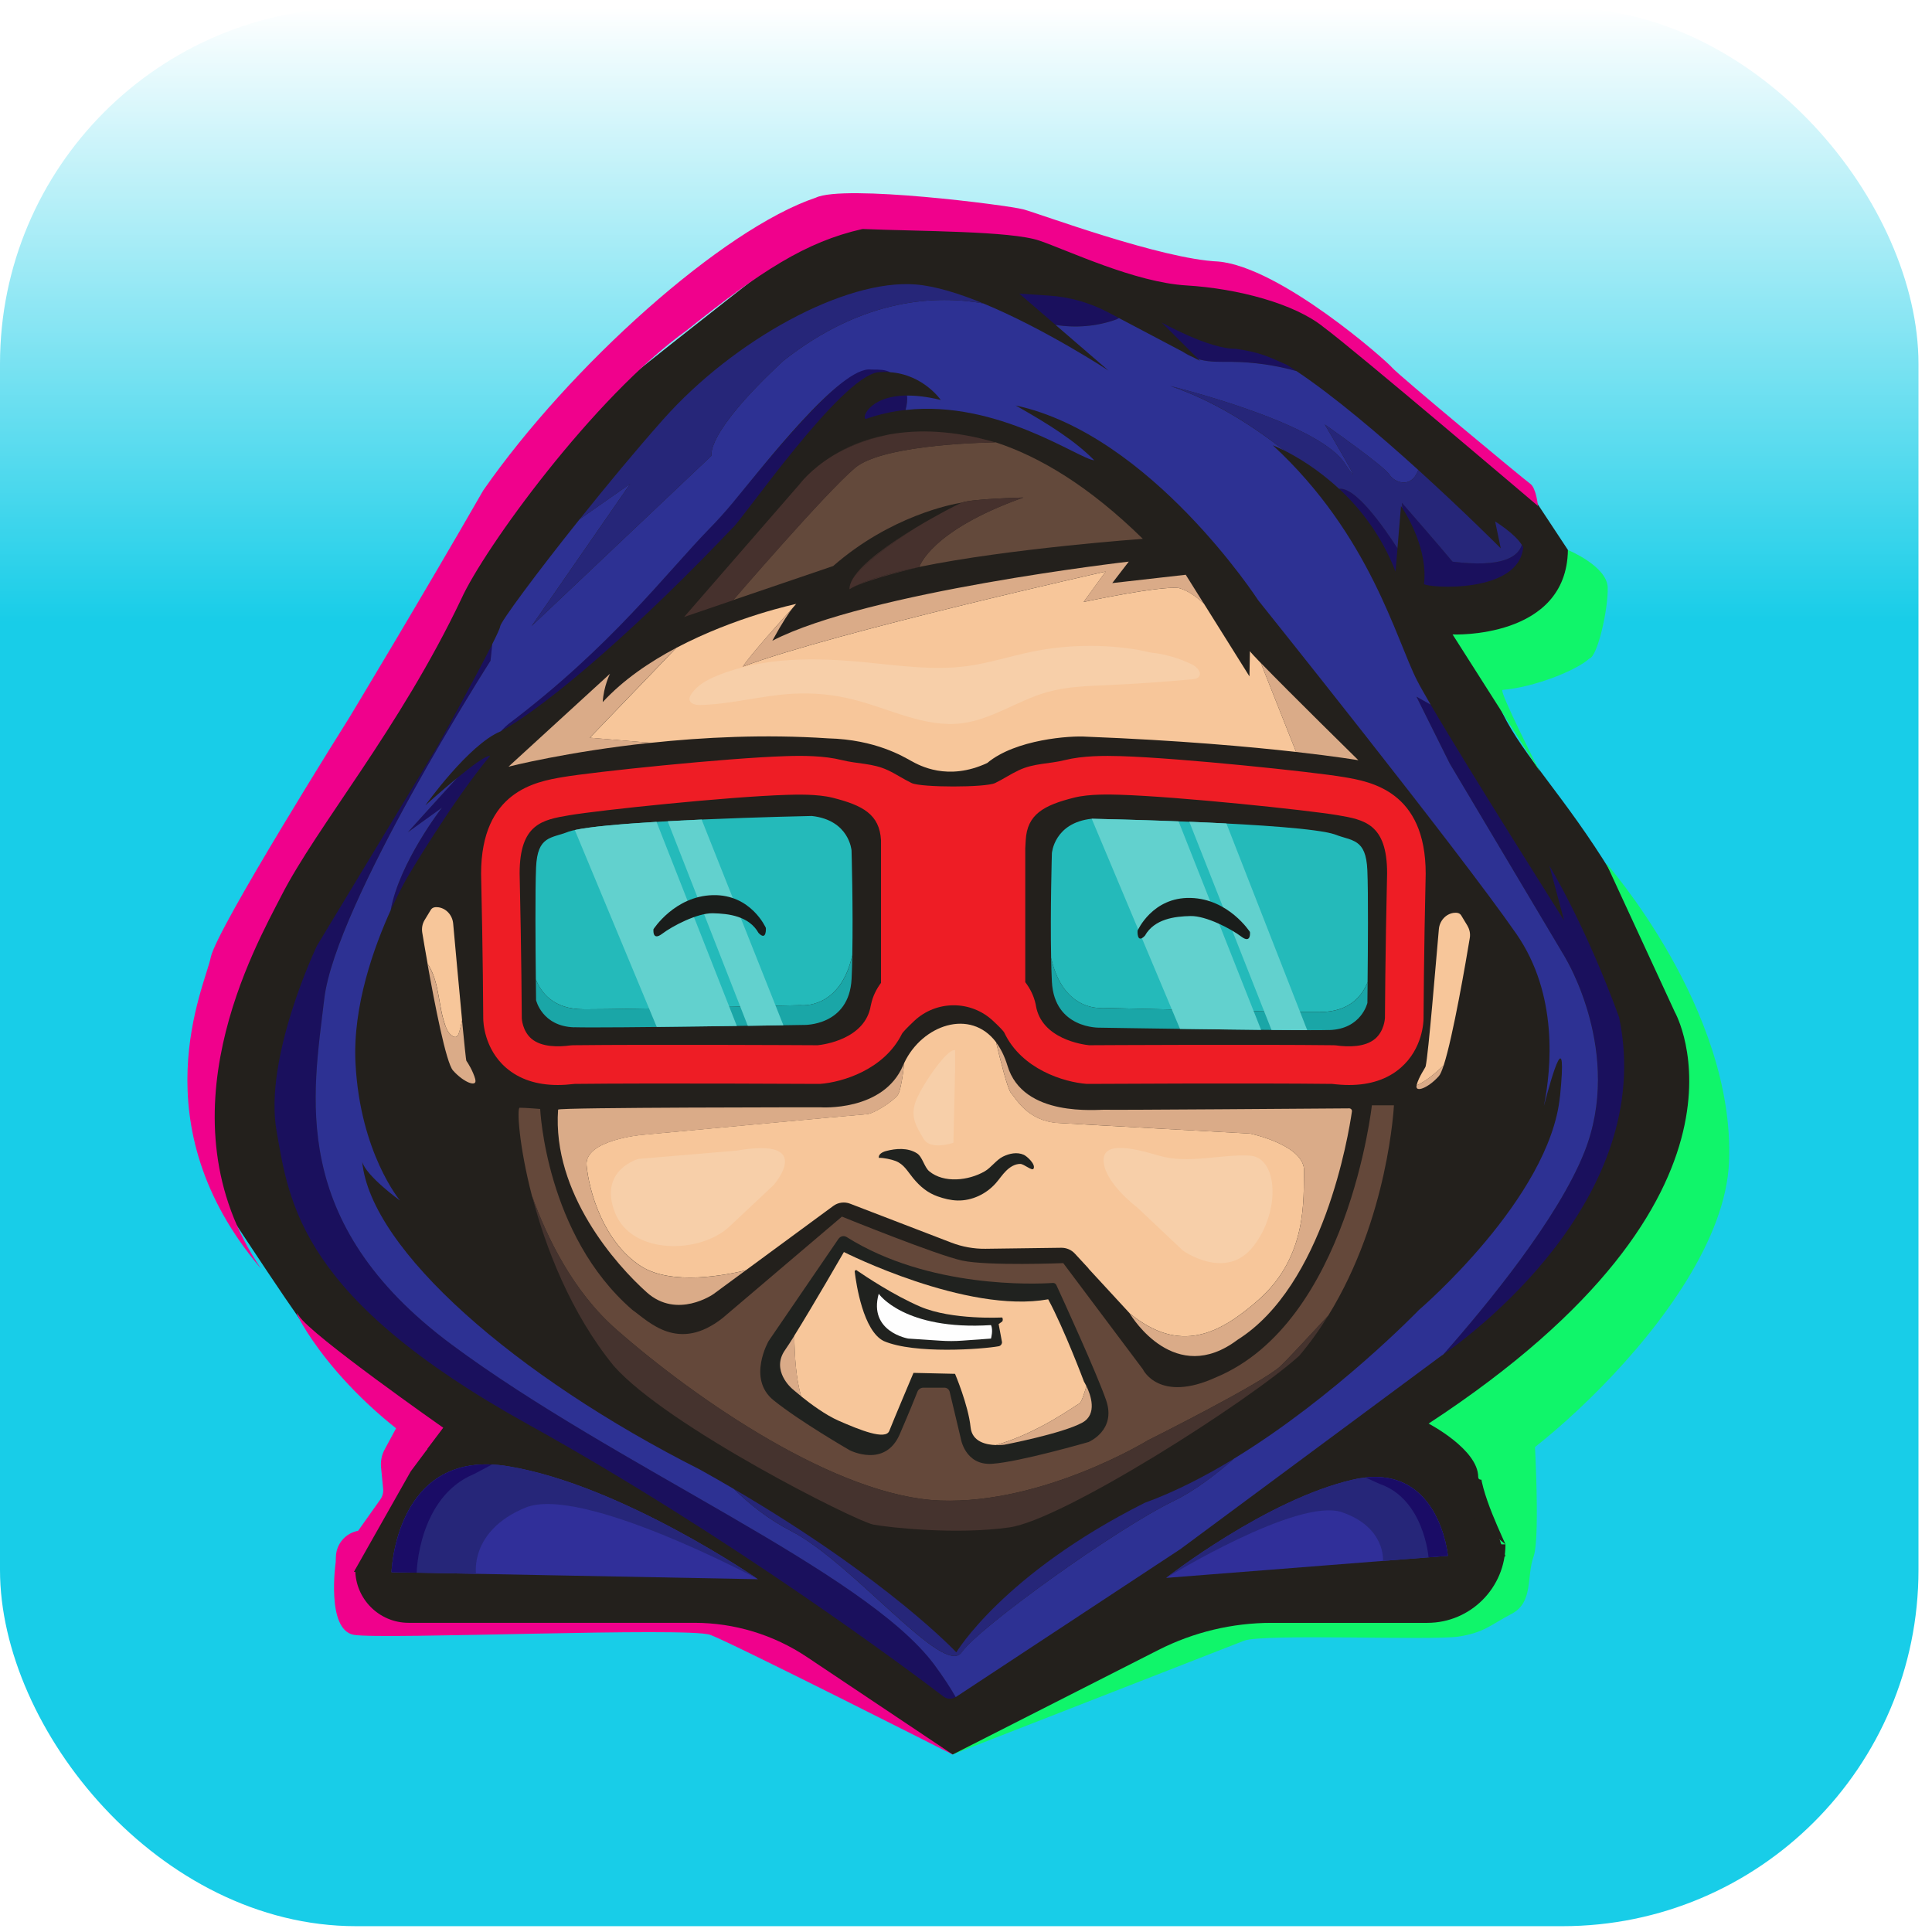 <svg width="77" height="77" viewBox="0 0 77 77" fill="none" xmlns="http://www.w3.org/2000/svg">
<g clip-path="url(#clip0_1607_19609)">
<rect y="0.307" width="76.461" height="76.461" fill="url(#paint0_linear_1607_19609)"/>
<g filter="url(#filter0_d_1607_19609)">
<path d="M61.122 56.308C61.122 56.308 61.412 60.944 61.122 61.734C60.832 62.525 61.122 63.559 60.255 64.015C59.387 64.471 59.169 64.761 58.139 64.926C57.108 65.091 50.329 64.803 49.584 65.091C48.839 65.38 37.969 69.626 37.969 69.626L42.677 62.379L61.12 56.306L61.122 56.308Z" fill="#10F56A"/>
<path d="M60 61.732H56.278V58.604L58.662 57.849L60 61.732Z" fill="#23201C"/>
<path d="M17.325 62.212L18.955 58.327L16.191 55.876L15.332 57.466C15.213 57.684 15.163 57.932 15.187 58.181L15.27 59.04C15.286 59.189 15.244 59.339 15.158 59.462L14.273 60.711C13.774 60.801 13.407 61.228 13.388 61.734L13.379 61.965C13.379 61.965 12.988 64.662 14.104 64.858C15.22 65.054 27.439 64.537 28.309 64.858C29.179 65.179 37.971 69.63 37.971 69.63L34.761 62.384L17.327 62.216" fill="#F0018C"/>
<path d="M19.001 62.43L19.662 57.296L17.667 56.603L16.369 58.344L14.104 62.349" fill="#23201C"/>
<path d="M62.045 54.622C62.045 54.622 68.398 45.231 68.398 44.249C64.956 32.454 60.147 30.444 59.439 26.823C59.268 26.033 63.328 24.829 63.328 24.829L62.491 21.621L61.111 19.53C61.111 19.53 52.451 11.922 51.867 11.81C51.28 11.698 48.121 10.635 47.697 10.635C47.273 10.635 43.318 9.626 43.099 9.516C42.879 9.406 38.687 8.268 38.687 8.268L33.013 8.512C33.013 8.512 21.083 17.73 20.712 18.482C20.341 19.235 14.17 29.489 13.73 29.947C13.291 30.405 6.792 41.816 7.891 43.393C8.007 45.35 8.842 47.63 8.842 47.63C8.842 47.63 12.357 53.043 12.834 53.446C13.311 53.849 17.43 57.831 17.43 57.831C17.43 57.831 23.14 60.656 26.363 62.249H14.159C14.159 63.425 15.11 64.378 16.283 64.378H27.67C29.267 64.378 30.829 64.851 32.16 65.741C34.823 67.519 37.971 69.626 37.971 69.626L46.172 65.459C47.569 64.75 49.114 64.38 50.678 64.38H56.887C58.607 64.38 60 62.982 60 61.261V61.252H54.452L57.873 59.515L60.002 61.252C59.712 60.6 58.67 58.421 59.097 57.851L62.045 54.622Z" fill="#23201C"/>
<path d="M61.529 43.78C61.392 44.295 61.294 44.715 61.294 44.715C61.294 44.715 61.412 44.363 61.529 43.78Z" fill="#23201C"/>
<path d="M14.438 46C14.433 45.962 14.427 45.924 14.425 45.888C14.422 45.924 14.427 45.962 14.438 46Z" fill="#23201C"/>
<path d="M61.529 43.78C61.412 44.361 61.294 44.715 61.294 44.715C61.294 44.715 61.395 44.297 61.529 43.78C61.825 42.3 62.115 39.34 60.432 36.918C58.088 33.544 50.144 23.624 50.144 23.624C50.144 23.624 45.86 17.014 40.478 15.858C41.864 16.642 42.853 17.276 43.608 18.042C42.949 18.011 38.793 14.905 34.529 16.391C34.263 16.481 34.693 14.96 37.494 15.638C37.494 15.638 36.633 14.372 34.986 14.537C33.485 14.757 29.66 20.316 29.201 20.738C25.616 24.52 21.969 27.727 19.991 28.83C18.711 29.323 16.953 31.8 16.953 31.8C16.953 31.8 19.205 29.762 19.535 29.825C18.001 31.67 16.239 34.662 16.239 34.662C16.239 34.662 13.987 38.483 14.17 42.067C14.352 45.651 15.945 47.548 15.945 47.548C15.945 47.548 14.583 46.567 14.438 45.999C14.774 49.514 20.563 54.566 27.9 58.271C35.04 62.251 38.112 65.553 38.112 65.553C38.112 65.553 39.966 62.434 45.623 59.592C51.043 57.628 56.553 51.907 56.553 51.907C56.553 51.907 61.77 47.449 62.172 43.394C62.462 40.473 61.878 42.448 61.529 43.78Z" fill="#23201C"/>
<path d="M61.294 19.867C61.294 19.867 61.23 19.151 60.986 18.98C60.742 18.808 55.705 14.623 55.485 14.355C55.265 14.086 51.043 10.344 48.551 10.124C46.282 10.027 41.425 8.215 40.79 8.046C40.155 7.876 33.637 7.042 32.514 7.579C28.803 8.827 22.714 14.28 19.26 19.246C16.817 23.501 13.939 28.272 13.939 28.272C13.939 28.272 8.618 36.734 8.398 37.861C8.179 38.986 5.494 44.489 10.4 50.261C6.289 44.22 10.195 37.394 11.206 35.415C12.634 32.617 15.916 28.76 18.383 23.576C19.275 21.593 23.656 15.528 27.367 12.869C30.324 10.505 32.103 9.34 34.377 8.827C36.644 8.924 40.28 8.9 41.427 9.292C42.574 9.684 45.234 10.956 47.286 11.077C49.336 11.2 51.608 11.806 52.754 12.741C53.925 13.598 61.298 19.869 61.298 19.869L61.294 19.867Z" fill="#F0018C"/>
<path d="M57.706 61.708C57.706 61.708 57.363 57.889 53.923 58.672C50.48 59.458 46.478 62.588 46.478 62.588L57.706 61.708Z" fill="#302F99"/>
<path d="M46.478 62.588C46.478 62.588 51.726 59.366 53.484 59.971C55.241 60.576 55.118 61.91 55.118 61.91L57.706 61.708C57.706 61.708 57.363 57.889 53.923 58.672C50.48 59.458 46.478 62.588 46.478 62.588Z" fill="#262679"/>
<path d="M54.431 58.589C54.446 58.595 54.951 58.831 54.995 58.846C56.753 59.452 56.935 61.767 56.935 61.767L57.704 61.708C57.704 61.708 57.394 58.276 54.431 58.589Z" fill="#1A0C66"/>
<path d="M40.79 19.528C37.073 20.849 36.638 22.297 36.638 22.297C36.638 22.297 36.636 22.297 36.633 22.297C40.214 21.558 45.548 21.177 45.548 21.177C43.406 19.073 41.431 17.904 39.687 17.331C39.663 17.331 35.238 17.364 34.069 18.353C32.898 19.343 29.219 23.618 29.219 23.618L29.199 23.625C30.319 23.244 31.785 22.744 33.206 22.26C35.502 20.255 37.952 19.794 38.314 19.737C38.314 19.737 38.318 19.737 38.321 19.737C38.705 19.579 40.785 19.53 40.785 19.53L40.79 19.528Z" fill="#63493B"/>
<path d="M35.326 17.039C35.362 17.032 35.397 17.023 35.433 17.017C35.397 17.023 35.362 17.03 35.326 17.039Z" fill="#63493B"/>
<path d="M27.281 24.281L27.266 24.285C27.266 24.285 27.272 24.285 27.281 24.281Z" fill="#63493B"/>
<path d="M33.856 23.185C33.883 23.169 33.91 23.152 33.939 23.136C33.907 23.152 33.881 23.169 33.856 23.185Z" fill="#63493B"/>
<path d="M38.343 19.733C38.367 19.728 38.369 19.731 38.343 19.733V19.733Z" fill="#46312D"/>
<path d="M36.486 20.739C35.48 21.349 34.368 22.128 33.99 22.76C34.377 22.19 35.482 21.377 36.486 20.739Z" fill="#46312D"/>
<path d="M36.633 22.3C35.467 22.542 34.487 22.819 33.938 23.136C34.566 22.791 36.556 22.317 36.633 22.3Z" fill="#46312D"/>
<path d="M36.633 22.3H36.638C36.638 22.3 37.073 20.851 40.79 19.53C40.79 19.53 38.709 19.579 38.325 19.737C38.334 19.737 38.338 19.737 38.345 19.735C38.369 19.731 38.371 19.733 38.345 19.735C38.338 19.735 38.331 19.735 38.323 19.737C38.16 19.805 37.365 20.208 36.488 20.739C35.484 21.377 34.379 22.19 33.993 22.76C33.903 22.912 33.852 23.055 33.856 23.185C33.88 23.169 33.907 23.151 33.938 23.136C34.487 22.819 35.467 22.54 36.633 22.3Z" fill="#46312D"/>
<path d="M38.343 19.733C38.343 19.733 38.332 19.733 38.323 19.735C38.332 19.735 38.338 19.733 38.345 19.733H38.343Z" fill="#46312D"/>
<path d="M35.432 17.016C35.443 17.014 35.454 17.012 35.465 17.01C35.454 17.01 35.443 17.014 35.432 17.016Z" fill="#46312D"/>
<path d="M29.201 23.625C28.138 23.988 27.386 24.243 27.279 24.281L29.201 23.625Z" fill="#46312D"/>
<path d="M33.197 17.855C33.753 17.529 34.469 17.219 35.326 17.036C34.439 17.212 33.733 17.527 33.197 17.855Z" fill="#46312D"/>
<path d="M34.069 18.355C35.238 17.366 39.663 17.334 39.687 17.334C39.687 17.334 39.685 17.334 39.683 17.334C37.982 16.84 36.585 16.814 35.465 17.012C35.453 17.012 35.443 17.017 35.431 17.019C35.396 17.025 35.361 17.034 35.326 17.041C34.469 17.223 33.753 17.532 33.197 17.86C32.301 18.408 31.879 18.985 31.879 18.985L27.266 24.29L27.281 24.285C27.389 24.248 28.14 23.992 29.203 23.629L29.223 23.623C29.223 23.623 32.901 19.348 34.074 18.357L34.069 18.355Z" fill="#46312D"/>
<path d="M49.815 25.654L49.797 26.658L47.983 23.761C47.671 23.468 47.326 23.229 46.979 23.136C46.172 23.05 43.187 23.693 43.187 23.693L44.068 22.48C44.068 22.48 33.32 24.884 29.605 26.269C29.898 25.813 31.194 24.369 31.607 23.913C31.697 23.801 31.736 23.77 31.736 23.77C31.736 23.77 29.32 24.272 26.954 25.522L23.509 29.104L25.939 29.306C28.01 29.086 30.471 28.959 33.004 29.128C34.909 29.177 36.007 29.861 36.324 30.033C36.64 30.205 37.769 30.845 39.344 30.112C40.471 29.166 42.664 29.014 43.299 29.062C47.001 29.207 49.821 29.463 51.656 29.67L50.252 26.128C50.015 25.883 49.854 25.709 49.815 25.654Z" fill="#F7C69A"/>
<path d="M44.329 22.94L44.988 22.084C44.988 22.084 34.566 23.281 30.781 25.238C31.207 24.459 31.466 24.087 31.605 23.913C31.194 24.369 29.895 25.815 29.603 26.268C33.32 24.882 44.066 22.48 44.066 22.48L43.184 23.693C43.184 23.693 46.17 23.048 46.976 23.136C47.326 23.231 47.668 23.471 47.98 23.761L47.258 22.608L44.329 22.94Z" fill="#DAAB88"/>
<path d="M26.951 25.522C25.888 26.084 24.838 26.797 24.021 27.684C24.06 27.041 24.313 26.552 24.313 26.552L20.266 30.257C20.266 30.257 22.597 29.659 25.936 29.304L23.507 29.102L26.951 25.52V25.522Z" fill="#DAAB88"/>
<path d="M50.252 26.128L51.656 29.67C53.286 29.855 54.138 30 54.138 30C54.138 30 51.357 27.268 50.254 26.126L50.252 26.128Z" fill="#DAAB88"/>
<path d="M45.41 25.61C43.986 25.364 42.519 25.388 41.104 25.681C40.243 25.859 39.401 26.134 38.529 26.251C37.211 26.427 35.875 26.233 34.551 26.103C32.54 25.905 30.445 25.866 28.575 26.634C28.18 26.797 27.777 27.01 27.547 27.374C27.505 27.437 27.47 27.512 27.481 27.587C27.507 27.757 27.729 27.801 27.901 27.799C29.146 27.772 30.365 27.415 31.611 27.349C32.415 27.305 33.226 27.382 34.008 27.581C35.451 27.942 36.857 28.71 38.334 28.527C39.531 28.377 40.563 27.618 41.724 27.288C42.508 27.065 43.334 27.041 44.149 27.006C45.272 26.955 46.394 26.878 47.512 26.773C47.609 26.764 47.717 26.748 47.78 26.674C47.919 26.506 47.701 26.279 47.508 26.183C46.994 25.93 46.434 25.769 45.865 25.709L45.41 25.613V25.61Z" fill="#F7CFA9"/>
<path d="M53.567 30.673C52.343 30.464 47.06 29.912 44.674 29.837C44.008 29.817 43.154 29.817 42.438 29.995C41.814 30.152 41.203 30.114 40.601 30.401C40.278 30.552 39.981 30.755 39.661 30.909C39.278 31.092 36.715 31.092 36.332 30.909C36.011 30.755 35.715 30.552 35.392 30.401C34.79 30.114 34.179 30.152 33.555 29.995C32.839 29.815 31.985 29.815 31.319 29.837C28.933 29.912 23.649 30.464 22.426 30.673C21.369 30.854 19.172 31.23 19.174 34.528C19.247 37.676 19.26 40.273 19.26 40.3C19.26 40.419 19.291 41.493 20.167 42.255C20.695 42.712 21.387 42.944 22.23 42.944C22.443 42.944 22.667 42.928 22.902 42.9C26.132 42.864 32.556 42.9 32.62 42.9H32.65H32.681C33.588 42.834 35.24 42.323 35.943 40.912C35.981 40.835 36.174 40.639 36.427 40.399C37.31 39.56 38.692 39.556 39.579 40.388C39.817 40.61 39.995 40.791 40.028 40.861C40.715 42.312 42.396 42.831 43.314 42.9H43.345H43.376C43.439 42.9 49.863 42.862 53.093 42.9C53.325 42.928 53.55 42.944 53.765 42.944C54.611 42.944 55.303 42.712 55.828 42.255C56.704 41.491 56.735 40.419 56.735 40.3C56.735 40.273 56.748 37.676 56.821 34.528C56.825 31.23 54.626 30.854 53.569 30.673H53.567ZM34.706 39.769C34.491 41.119 32.819 41.337 32.589 41.359C32.057 41.356 25.939 41.324 22.837 41.359L22.742 41.365C22.252 41.431 21.584 41.44 21.184 41.101C20.818 40.791 20.796 40.291 20.796 40.291C20.796 40.265 20.782 37.654 20.71 34.51C20.71 32.531 21.624 32.375 22.683 32.194C23.876 31.99 29.032 31.451 31.365 31.38C31.727 31.369 32.58 31.343 33.18 31.494C34.39 31.798 35.056 32.159 35.113 33.192V38.873C34.928 39.122 34.783 39.406 34.715 39.736L34.709 39.774L34.706 39.769ZM55.195 40.291C55.195 40.291 55.171 40.791 54.806 41.101C54.406 41.44 53.738 41.434 53.248 41.365L53.154 41.359C50.052 41.324 43.934 41.356 43.402 41.359C43.173 41.334 41.502 41.117 41.284 39.769L41.278 39.732C41.205 39.391 41.056 39.098 40.862 38.845V33.511L40.88 33.19C40.935 32.155 41.6 31.794 42.813 31.49C43.415 31.338 44.265 31.365 44.628 31.376C46.961 31.448 52.117 31.988 53.31 32.19C54.369 32.371 55.285 32.529 55.283 34.506C55.21 37.652 55.197 40.263 55.197 40.287L55.195 40.291Z" fill="#EE1D25"/>
<path d="M23.25 39.927C25.172 39.927 31.91 39.762 31.91 39.762C31.91 39.762 33.478 39.956 33.968 37.772C34.006 35.914 33.938 33.598 33.938 33.598C33.938 33.598 33.854 32.387 32.354 32.222C32.354 32.222 24.038 32.387 22.665 32.845C21.971 33.123 21.419 32.993 21.365 34.276C21.325 35.194 21.343 37.497 21.356 38.736C21.558 39.247 22.05 39.925 23.252 39.925L23.25 39.927Z" fill="#24BABA"/>
<path d="M22.885 40.642C24.166 40.68 32.039 40.55 32.039 40.55C32.039 40.55 33.843 40.605 33.94 38.716C33.955 38.428 33.964 38.106 33.971 37.772C33.481 39.956 31.912 39.762 31.912 39.762C31.912 39.762 25.174 39.927 23.252 39.927C22.052 39.927 21.558 39.247 21.356 38.738C21.36 39.233 21.365 39.561 21.365 39.561C21.365 39.561 21.602 40.607 22.885 40.645V40.642Z" fill="#1AA6A7"/>
<path d="M22.909 32.782L26.174 40.629C27.23 40.618 28.371 40.603 29.366 40.59L26.165 32.456C24.781 32.539 23.54 32.645 22.911 32.782H22.909Z" fill="#62D1CE"/>
<path d="M26.611 32.431L29.803 40.585C30.355 40.577 30.842 40.57 31.222 40.563L27.964 32.365C27.514 32.385 27.059 32.407 26.613 32.431H26.611Z" fill="#62D1CE"/>
<path d="M30.524 36.684C30.524 36.684 29.937 35.34 28.412 35.377C26.888 35.414 26.044 36.735 26.044 36.735C26.044 36.735 25.987 37.224 26.389 36.918C26.791 36.612 27.788 36.086 28.412 36.099C29.047 36.112 29.854 36.213 30.231 36.883C30.559 37.23 30.524 36.687 30.524 36.687V36.684Z" fill="#1A1D1B"/>
<path d="M52.611 40.036C50.689 40.036 43.951 39.871 43.951 39.871C43.951 39.871 42.383 40.065 41.893 37.881C41.855 36.023 41.923 33.708 41.923 33.708C41.923 33.708 42.007 32.497 43.507 32.332C43.507 32.332 51.823 32.497 53.196 32.955C53.89 33.232 54.441 33.102 54.496 34.386C54.536 35.304 54.518 37.606 54.505 38.846C54.303 39.356 53.811 40.034 52.609 40.034L52.611 40.036Z" fill="#24BABA"/>
<path d="M52.978 40.752C51.697 40.789 43.824 40.659 43.824 40.659C43.824 40.659 42.02 40.714 41.923 38.826C41.908 38.537 41.899 38.216 41.893 37.881C42.383 40.065 43.951 39.871 43.951 39.871C43.951 39.871 50.689 40.036 52.611 40.036C53.811 40.036 54.305 39.356 54.507 38.848C54.503 39.343 54.498 39.671 54.498 39.671C54.498 39.671 54.261 40.717 52.978 40.754V40.752Z" fill="#1AA6A7"/>
<path d="M43.51 32.332L47.029 40.708C48.079 40.723 49.237 40.736 50.261 40.748L46.972 32.437C45.091 32.365 43.527 32.334 43.512 32.334L43.51 32.332Z" fill="#62D1CE"/>
<path d="M47.4 32.453L50.676 40.75C51.216 40.754 51.702 40.756 52.099 40.758L48.879 32.521C48.385 32.495 47.884 32.473 47.398 32.453H47.4Z" fill="#62D1CE"/>
<path d="M45.337 36.795C45.337 36.795 45.924 35.45 47.449 35.488C48.973 35.525 49.817 36.846 49.817 36.846C49.817 36.846 49.874 37.335 49.472 37.029C49.07 36.723 48.072 36.197 47.449 36.21C46.814 36.223 46.007 36.324 45.63 36.994C45.302 37.341 45.337 36.798 45.337 36.798V36.795Z" fill="#1A1D1B"/>
<path d="M43.382 50.261L45.017 52.035C45.017 52.035 45.017 52.039 45.023 52.044C47.018 53.675 48.591 52.887 50.162 51.502C52.139 49.759 51.937 47.43 51.974 46.382C52.012 45.334 49.819 44.879 49.819 44.879C49.819 44.879 43.406 44.531 42.18 44.456C40.955 44.383 40.495 43.483 40.295 43.263C40.159 43.113 39.871 41.966 39.7 41.24C38.674 39.873 36.75 40.553 36.038 42.063C35.994 42.47 35.902 43.186 35.772 43.353C35.59 43.591 34.838 44.086 34.546 44.106C34.254 44.123 25.576 44.931 25.576 44.931C25.576 44.931 23.287 45.134 23.379 46.142C23.471 47.15 24.038 49.187 25.539 50.16C26.769 50.956 28.973 50.512 29.726 50.327L33.21 47.764C33.404 47.621 33.656 47.588 33.88 47.674L37.916 49.226C38.351 49.393 38.813 49.477 39.278 49.471L42.299 49.431C42.503 49.429 42.699 49.512 42.837 49.662L43.384 50.254L43.382 50.261Z" fill="#F7C69A"/>
<path d="M42.18 44.458C43.406 44.531 49.819 44.881 49.819 44.881C49.819 44.881 52.012 45.336 51.974 46.384C51.937 47.432 52.139 49.761 50.162 51.505C48.591 52.889 47.016 53.675 45.023 52.046C45.131 52.224 46.84 54.965 49.32 53.1C52.759 50.939 53.745 44.936 53.881 43.998C53.89 43.932 53.84 43.875 53.774 43.875C52.657 43.883 44.373 43.945 44.068 43.93C43.738 43.912 40.772 44.26 40.151 42.169C40.036 41.792 39.882 41.488 39.702 41.246C39.874 41.971 40.161 43.12 40.298 43.269C40.5 43.489 40.957 44.388 42.183 44.462L42.18 44.458Z" fill="#DAAB88"/>
<path d="M25.539 50.164C24.038 49.191 23.469 47.155 23.379 46.147C23.287 45.138 25.576 44.936 25.576 44.936C25.576 44.936 34.254 44.128 34.546 44.11C34.838 44.093 35.59 43.597 35.772 43.357C35.902 43.19 35.994 42.475 36.038 42.067C36.023 42.1 36.007 42.131 35.992 42.164C35.205 44.018 32.696 43.833 32.696 43.833C32.696 43.833 22.25 43.833 22.243 43.925C22.006 47.26 24.568 50.127 25.776 51.207C26.984 52.29 28.43 51.28 28.43 51.28L29.724 50.329C28.97 50.514 26.767 50.959 25.537 50.162L25.539 50.164Z" fill="#DAAB88"/>
<path d="M38.063 42.44L37.998 45.246C37.998 45.246 37.092 45.559 36.818 45.099C36.543 44.639 36.286 44.256 36.471 43.668C36.653 43.08 37.756 41.449 38.066 41.559V42.44H38.063Z" fill="#F7CFA9"/>
<path d="M29.364 45.559L25.447 45.889C25.447 45.889 23.836 46.329 24.513 48.035C25.189 49.741 27.918 49.669 29.071 48.586C30.225 47.503 30.829 46.935 30.829 46.935C30.829 46.935 32.529 45.008 29.364 45.559Z" fill="#F7CFA9"/>
<path d="M45.335 47.833L47.141 49.539C47.141 49.539 48.861 50.783 49.96 49.363C51.058 47.943 50.92 45.832 49.817 45.759C48.714 45.687 47.359 46.107 46.188 45.759C45.017 45.411 43.881 45.191 43.991 46.052C44.101 46.913 45.333 47.831 45.333 47.831L45.335 47.833Z" fill="#F7CFA9"/>
<path d="M40.799 45.724C40.537 45.607 40.227 45.671 39.97 45.799C39.713 45.926 39.498 46.239 39.25 46.382C38.597 46.761 37.615 46.864 37.035 46.382C36.835 46.215 36.765 45.803 36.543 45.665C36.183 45.438 35.717 45.467 35.309 45.577C35.17 45.614 35.003 45.704 35.025 45.847C35.207 45.841 35.528 45.907 35.695 45.973C36.031 46.105 36.163 46.378 36.394 46.657C36.671 46.992 36.963 47.239 37.371 47.384C37.626 47.474 37.892 47.54 38.162 47.547C38.736 47.56 39.303 47.291 39.685 46.86C39.828 46.699 39.944 46.517 40.098 46.365C40.252 46.213 40.447 46.089 40.662 46.089C40.814 46.089 41.133 46.384 41.192 46.279C41.288 46.105 40.926 45.779 40.801 45.724H40.799Z" fill="#20221F"/>
<path d="M24.557 52.682C27.729 55.471 33.364 59.359 37.479 59.506C41.594 59.654 45.744 57.109 45.744 57.109C45.744 57.109 50.333 54.818 51.041 54.142C51.306 53.889 52.075 53.065 52.937 52.134C55.344 48.238 55.555 43.754 55.555 43.754H54.676C54.676 43.754 53.725 52.387 48.477 54.589C46.183 55.641 45.548 54.272 45.548 54.272L42.376 50.043C42.376 50.043 39.373 50.162 38.349 49.942C37.323 49.721 33.555 48.189 33.555 48.189C33.555 48.189 29.419 51.707 28.803 52.229C27.022 53.633 25.851 52.363 25.198 51.903C21.749 48.911 21.529 43.899 21.529 43.899C21.529 43.899 20.943 43.85 20.712 43.85C20.598 43.85 20.677 45.345 21.202 47.366C21.791 49.015 22.83 51.166 24.555 52.68L24.557 52.682Z" fill="#64483A"/>
<path d="M34.783 60.46C35.443 60.583 38.103 60.876 40.227 60.576C42.352 60.277 49.716 55.593 51.774 53.743C52.212 53.228 52.596 52.687 52.939 52.132C52.078 53.063 51.306 53.886 51.043 54.14C50.335 54.815 45.746 57.107 45.746 57.107C45.746 57.107 41.596 59.652 37.481 59.504C33.366 59.357 27.731 55.469 24.559 52.68C22.834 51.163 21.795 49.013 21.206 47.366C21.742 49.422 22.738 52.022 24.462 54.14C26.613 56.57 34.129 60.336 34.788 60.457L34.783 60.46Z" fill="#45332E"/>
<path d="M33.424 49.066L30.634 53.147C30.634 53.147 29.768 54.651 30.829 55.507C31.89 56.363 33.867 57.501 33.867 57.501C33.867 57.501 35.271 58.223 35.858 56.865C36.258 55.936 36.471 55.408 36.565 55.168C36.602 55.071 36.697 55.007 36.802 55.007H37.639C37.74 55.007 37.826 55.075 37.85 55.174L38.288 57.013C38.288 57.013 38.448 58.113 39.54 58.041C40.632 57.968 43.384 57.173 43.384 57.173C43.384 57.173 44.5 56.709 44.085 55.509C43.71 54.426 42.358 51.474 42.101 50.917C42.077 50.862 42.02 50.829 41.961 50.833C41.262 50.88 37.009 51.06 33.744 49.004C33.637 48.936 33.498 48.965 33.426 49.068L33.424 49.066Z" fill="#20221F"/>
<path d="M43.297 54.941C43.246 54.836 43.204 54.77 43.204 54.77C43.204 54.77 42.422 52.683 41.776 51.485C38.518 52.073 33.634 49.601 33.634 49.601C33.634 49.601 32.4 51.743 31.659 52.931C31.662 53.695 31.719 54.635 31.93 55.351C32.303 55.652 32.903 56.097 33.428 56.326C34.269 56.694 35.295 57.109 35.443 56.729C35.59 56.35 36.407 54.417 36.407 54.417L38.063 54.455C38.063 54.455 38.593 55.703 38.683 56.583C38.742 57.169 39.311 57.283 39.689 57.294C41.396 56.812 42.87 55.703 43.013 55.641C43.092 55.608 43.202 55.282 43.301 54.941H43.297Z" fill="#F7C69A"/>
<path d="M40.021 57.282C40.021 57.282 42.328 56.841 43.134 56.401C43.751 56.064 43.466 55.287 43.299 54.941C43.202 55.285 43.09 55.608 43.011 55.642C42.87 55.703 41.394 56.813 39.687 57.295C39.878 57.301 40.019 57.282 40.019 57.282H40.021Z" fill="#DAAB88"/>
<path d="M31.662 52.931C31.512 53.171 31.383 53.372 31.286 53.51C30.717 54.325 31.563 55.042 31.563 55.042C31.563 55.042 31.706 55.17 31.932 55.351C31.723 54.635 31.666 53.695 31.662 52.931Z" fill="#DAAB88"/>
<path d="M34.151 50.331C34.111 50.305 34.058 50.336 34.065 50.384C34.124 50.882 34.403 52.746 35.223 53.149C36.457 53.678 39.16 53.473 39.801 53.356C39.878 53.343 39.935 53.273 39.935 53.193L39.801 52.471L39.935 52.377C39.935 52.377 39.966 52.355 39.966 52.291C39.966 52.227 39.935 52.209 39.935 52.209C39.935 52.209 37.945 52.317 36.688 51.782C35.631 51.331 34.489 50.567 34.151 50.336V50.331Z" fill="#20221F"/>
<path d="M35.023 51.265C35.023 51.265 36.029 52.733 39.496 52.513C39.593 52.709 39.496 53.05 39.496 53.05L38.356 53.132C38.061 53.154 37.767 53.154 37.472 53.134L36.198 53.05C36.198 53.05 34.601 52.782 35.021 51.265H35.023Z" fill="#FEFEFE"/>
<path d="M58.486 36.597C58.413 36.476 58.323 36.325 58.236 36.184C58.174 36.084 58.06 36.067 57.932 36.084C57.612 36.131 57.374 36.408 57.346 36.732C57.225 38.077 56.935 41.672 56.819 42.202C56.803 42.27 56.55 42.605 56.461 42.944C56.461 42.95 56.461 42.953 56.458 42.959C56.799 42.818 57.201 42.484 57.539 42.16C57.915 40.998 58.429 37.989 58.578 37.088C58.607 36.919 58.574 36.749 58.486 36.6V36.597Z" fill="#F7C69A"/>
<path d="M57.348 42.587C57.405 42.523 57.469 42.371 57.539 42.158C57.201 42.481 56.799 42.816 56.458 42.957C56.388 43.272 56.935 43.056 57.348 42.587Z" fill="#DAAB88"/>
<path d="M17.748 40.577C17.808 40.742 17.891 40.909 18.043 40.999C18.08 41.021 18.126 41.039 18.168 41.028C18.234 41.01 18.267 40.938 18.289 40.874C18.344 40.707 18.383 40.535 18.416 40.361C18.291 39.053 18.133 37.303 18.061 36.509C18.032 36.185 17.795 35.908 17.474 35.861C17.349 35.844 17.232 35.861 17.171 35.961C17.083 36.101 16.993 36.253 16.92 36.374C16.832 36.522 16.802 36.694 16.828 36.863C16.872 37.132 16.949 37.59 17.046 38.129C17.065 38.149 17.081 38.173 17.096 38.195C17.52 38.904 17.467 39.8 17.751 40.577H17.748Z" fill="#F7C69A"/>
<path d="M18.946 42.723C18.854 42.386 18.632 42.036 18.588 41.981C18.572 41.961 18.502 41.268 18.414 40.361C18.381 40.535 18.342 40.706 18.287 40.874C18.265 40.94 18.234 41.013 18.166 41.028C18.124 41.039 18.078 41.021 18.041 40.999C17.891 40.909 17.808 40.742 17.746 40.577C17.463 39.8 17.518 38.904 17.092 38.195C17.078 38.17 17.061 38.148 17.041 38.129C17.327 39.729 17.779 42.056 18.054 42.364C18.476 42.842 19.034 43.057 18.941 42.721L18.946 42.723Z" fill="#DAAB88"/>
<path d="M64.534 40.258C63.179 36.54 61.751 34.205 61.751 34.205L62.337 36.386C62.337 36.386 58.572 30.44 57.018 27.783L56.452 27.466L57.779 30.132L62.392 37.881C62.392 37.881 64.712 41.676 63.148 45.614C62.1 48.256 59.273 51.699 57.524 53.682C58.46 53.035 66.046 47.542 64.532 40.258H64.534Z" fill="#1A105D"/>
<path d="M55.619 22.482C55.648 22.139 55.674 21.828 55.698 21.553C55.125 20.66 54.02 19.099 53.371 19.183C54.211 19.964 55.063 21.04 55.619 22.48V22.482Z" fill="#1A105D"/>
<path d="M57.893 22.084C57.429 21.52 55.874 19.735 55.874 19.735L55.891 19.949C56.109 20.285 56.913 21.642 56.753 22.978C56.935 23.136 60.542 23.381 60.707 21.509C60.692 21.479 60.674 21.446 60.654 21.415C60.505 21.895 59.872 22.331 57.893 22.084Z" fill="#1A105D"/>
<path d="M44.483 12.431C44.52 12.418 44.56 12.4 44.59 12.374L44.169 12.151C43.437 11.766 42.633 11.537 41.807 11.482L40.623 11.403L42.066 12.647C42.872 12.781 43.714 12.708 44.483 12.431Z" fill="#1A105D"/>
<path d="M47.128 13.712C47.266 13.802 47.411 13.882 47.565 13.943L47.128 13.712Z" fill="#1A105D"/>
<path d="M49.248 13.602C48.204 13.62 46.3 12.556 46.3 12.556L47.75 14.005C47.778 14.014 47.804 14.027 47.833 14.034C48.242 14.137 48.668 14.115 49.09 14.119C49.962 14.126 50.832 14.254 51.671 14.489C51.544 14.403 51.418 14.322 51.295 14.245C50.581 13.932 50.25 13.745 49.246 13.602H49.248Z" fill="#1A105D"/>
<path d="M29.201 20.739C29.66 20.316 33.483 14.758 34.986 14.538C35.159 14.52 35.322 14.522 35.478 14.533C35.399 14.377 35.286 14.256 34.931 14.256C33.731 14.073 30.392 18.304 29.201 19.737C28.909 20.089 28.604 20.428 28.283 20.756C26.519 22.566 24.383 25.443 20.264 28.553C20.207 28.598 20.101 28.701 19.959 28.842C19.967 28.837 19.978 28.833 19.989 28.829C21.967 27.726 25.613 24.518 29.199 20.737L29.201 20.739Z" fill="#1A105D"/>
<path d="M34.529 16.391C35.054 16.209 35.574 16.096 36.091 16.039C36.141 15.854 36.174 15.645 36.148 15.464C34.555 15.478 34.313 16.464 34.529 16.391Z" fill="#1A105D"/>
<path d="M19.535 29.826C19.379 29.795 18.792 30.235 18.216 30.709C17.226 31.792 16.257 32.87 16.257 32.87L17.614 31.893C17.614 31.893 15.916 34.074 15.573 35.976C15.943 35.166 16.237 34.662 16.237 34.662C16.237 34.662 17.999 31.673 19.532 29.826H19.535Z" fill="#1A105D"/>
<path d="M17.999 53.281C11.43 48.401 12.485 43.303 12.924 39.516C13.363 35.732 19.552 26.029 19.552 26.029L19.622 25.364C18.946 26.711 17.41 29.487 17.41 29.487L12.632 37.394C12.632 37.394 10.507 41.834 11.021 44.769C11.533 47.703 11.992 51.445 21.017 56.453C29.133 60.955 36.253 66.289 37.606 67.319C37.747 67.425 37.938 67.434 38.085 67.339L38.094 67.335C37.877 66.951 37.6 66.525 37.246 66.049C34.471 62.307 24.57 58.162 18.001 53.281H17.999Z" fill="#1A105D"/>
<path d="M46.3 17.038L50.821 20.078C50.821 20.078 52.28 21.124 53.369 23.083L54.459 25.043L53.727 24.607L55.876 29.029C55.876 29.029 52.038 24.364 51.675 22.87C50.676 20.127 47.077 17.593 46.302 17.036L46.3 17.038Z" fill="#262679"/>
<path d="M62.392 37.881L57.779 30.132L56.452 27.466L57.018 27.784C56.779 27.374 56.59 27.042 56.478 26.822C55.637 25.179 54.611 21.034 50.729 17.448C50.729 17.448 50.902 17.514 51.186 17.657C49.903 16.651 48.338 15.656 46.647 15.088C46.647 15.088 52.482 16.51 53.58 18.148C54.679 19.786 52.798 16.618 52.798 16.618C52.798 16.618 55.166 18.274 55.386 18.628C55.564 18.914 56.239 19.214 56.526 18.432C54.993 17.041 53.178 15.496 51.673 14.492C50.834 14.256 49.964 14.131 49.092 14.122C48.67 14.118 48.244 14.142 47.835 14.036C47.807 14.03 47.78 14.016 47.752 14.008L47.827 14.082L47.567 13.946C47.413 13.884 47.269 13.805 47.13 13.715L44.593 12.376C44.562 12.403 44.522 12.42 44.485 12.434C43.716 12.711 42.875 12.781 42.068 12.649L44.177 14.468C44.177 14.468 41.653 12.81 39.193 11.795C37.387 11.467 34.441 11.538 31.22 14.082C28.063 17.012 28.364 17.858 28.364 17.858L21.187 24.653L25.117 18.983L23.102 20.394C21.358 22.575 19.948 24.486 19.934 24.666C19.93 24.73 19.809 24.994 19.62 25.369L19.55 26.033C19.55 26.033 13.361 35.737 12.922 39.521C12.482 43.305 11.428 48.406 17.997 53.286C24.566 58.166 34.467 62.312 37.242 66.054C37.593 66.529 37.872 66.956 38.09 67.339L47.047 61.44L57.427 53.748C57.427 53.748 57.46 53.726 57.522 53.684C59.27 51.703 62.098 48.26 63.146 45.617C64.708 41.678 62.39 37.883 62.39 37.883L62.392 37.881ZM62.172 43.395C61.77 47.45 56.553 51.908 56.553 51.908C56.553 51.908 53.218 55.371 49.184 57.834C48.42 58.501 47.581 59.133 46.79 59.516C44.474 60.634 39.034 64.548 38.323 65.556C37.611 66.567 33.995 61.983 31.508 60.709C30.631 60.26 29.869 59.648 29.249 59.045C28.817 58.791 28.366 58.532 27.898 58.272C20.561 54.569 14.772 49.517 14.435 45.999C14.425 45.96 14.42 45.922 14.422 45.889C14.42 45.925 14.425 45.962 14.435 45.999C14.581 46.568 15.943 47.549 15.943 47.549C15.943 47.549 14.35 45.652 14.168 42.068C14.051 39.783 14.923 37.403 15.571 35.977C15.914 34.075 17.612 31.893 17.612 31.893L16.255 32.871C16.255 32.871 17.223 31.792 18.214 30.709C17.575 31.235 16.951 31.801 16.951 31.801C16.951 31.801 18.682 29.364 19.961 28.845C20.101 28.701 20.207 28.6 20.266 28.556C24.383 25.446 26.519 22.569 28.285 20.759C28.606 20.431 28.909 20.092 29.203 19.74C30.394 18.307 33.525 14.25 34.724 14.43C35.08 14.43 35.262 14.43 35.478 14.536C36.802 14.63 37.494 15.641 37.494 15.641C36.965 15.513 36.519 15.463 36.148 15.467C36.174 15.648 36.139 15.854 36.091 16.041C39.764 15.626 43.033 18.018 43.611 18.045C42.855 17.281 41.866 16.645 40.48 15.861C45.862 17.017 50.147 23.627 50.147 23.627C50.147 23.627 58.093 33.544 60.435 36.921C62.115 39.343 61.828 42.303 61.531 43.783C61.88 42.451 62.465 40.474 62.175 43.398L62.172 43.395Z" fill="#2D3193"/>
<path d="M55.386 18.626C55.166 18.274 52.798 16.616 52.798 16.616C52.798 16.616 54.679 19.784 53.58 18.146C52.482 16.508 46.647 15.086 46.647 15.086C48.341 15.654 49.905 16.649 51.186 17.655C51.682 17.904 52.517 18.39 53.369 19.183C54.015 19.097 55.12 20.66 55.696 21.554C55.79 20.431 55.837 19.87 55.837 19.87C55.837 19.87 55.856 19.898 55.889 19.951L55.872 19.738C55.872 19.738 57.427 21.523 57.891 22.086C59.87 22.333 60.503 21.895 60.652 21.417C60.358 20.951 59.589 20.484 59.589 20.484L59.813 21.554C59.813 21.554 58.372 20.107 56.526 18.432C56.239 19.216 55.562 18.914 55.386 18.628V18.626Z" fill="#262679"/>
<path d="M21.187 24.653L28.364 17.858C28.364 17.858 28.063 17.012 31.22 14.082C34.441 11.54 37.387 11.467 39.193 11.795C38.228 11.397 37.275 11.1 36.486 11.038C33.685 10.818 29.254 13.239 26.435 16.413C25.363 17.62 24.172 19.057 23.102 20.396L25.117 18.985L21.187 24.655V24.653Z" fill="#262679"/>
<path d="M38.112 65.554C38.112 65.554 35.429 62.67 29.252 59.045C29.871 59.648 30.633 60.258 31.51 60.709C33.997 61.983 37.613 66.564 38.325 65.556C39.037 64.546 44.476 60.634 46.792 59.516C47.583 59.133 48.422 58.501 49.186 57.834C48.035 58.536 46.827 59.159 45.625 59.595C39.968 62.439 38.114 65.556 38.114 65.556L38.112 65.554Z" fill="#262679"/>
<path d="M56.937 56.438C56.937 56.438 58.914 57.466 58.914 58.567C58.914 59.667 68.653 52.11 68.91 46.019C69.167 39.928 64.005 34.094 64.005 34.094L66.751 40.038C66.751 40.038 70.888 47.303 56.937 56.438Z" fill="#10F56A"/>
<path d="M62.489 21.62C62.489 21.62 64.051 22.262 64.075 23.117C64.099 23.968 63.673 25.87 63.343 25.948C62.831 26.419 61.164 27.088 59.883 27.198C59.729 27.231 61.366 30.445 61.366 30.445L57.893 24.988C57.893 24.988 62.44 25.181 62.489 21.622V21.62Z" fill="#10F56A"/>
<path d="M16.988 57.501L17.665 56.603C17.665 56.603 12.375 52.898 11.916 52.145C11.459 51.392 12.867 54.75 16.986 57.501H16.988Z" fill="#F0018C"/>
<path d="M15.604 62.362C15.604 62.362 15.756 57.389 20.271 58.142C24.787 58.895 30.209 62.641 30.209 62.641L15.604 62.362Z" fill="#302F99"/>
<path d="M30.212 62.639C30.212 62.639 23.171 58.868 20.941 59.788C18.711 60.709 18.972 62.425 18.972 62.425L15.604 62.362C15.604 62.362 15.756 57.389 20.271 58.142C24.787 58.895 30.209 62.641 30.209 62.641" fill="#262679"/>
<path d="M19.607 58.071C19.587 58.08 18.95 58.423 18.895 58.448C16.666 59.368 16.606 62.379 16.606 62.379L15.607 62.359C15.607 62.359 15.745 57.893 19.607 58.071Z" fill="#1A0C66"/>
</g>
</g>
<defs>
<filter id="filter0_d_1607_19609" x="5.976" y="6.206" width="64.438" height="65.216" filterUnits="userSpaceOnUse" color-interpolation-filters="sRGB">
<feFlood flood-opacity="0" result="BackgroundImageFix"/>
<feColorMatrix in="SourceAlpha" type="matrix" values="0 0 0 0 0 0 0 0 0 0 0 0 0 0 0 0 0 0 127 0" result="hardAlpha"/>
<feOffset dy="0.299"/>
<feGaussianBlur stdDeviation="0.747"/>
<feComposite in2="hardAlpha" operator="out"/>
<feColorMatrix type="matrix" values="0 0 0 0 0 0 0 0 0 0 0 0 0 0 0 0 0 0 0.25 0"/>
<feBlend mode="normal" in2="BackgroundImageFix" result="effect1_dropShadow_1607_19609"/>
<feBlend mode="normal" in="SourceGraphic" in2="effect1_dropShadow_1607_19609" result="shape"/>
</filter>
<linearGradient id="paint0_linear_1607_19609" x1="38.231" y1="0.307" x2="38.231" y2="76.769" gradientUnits="userSpaceOnUse">
<stop stop-color="white"/>
<stop offset="0.32" stop-color="#18CDE8"/>
</linearGradient>
<clipPath id="clip0_1607_19609">
<rect y="0.307" width="76.461" height="76.461" rx="14.193" fill="white"/>
</clipPath>
</defs>
</svg>
